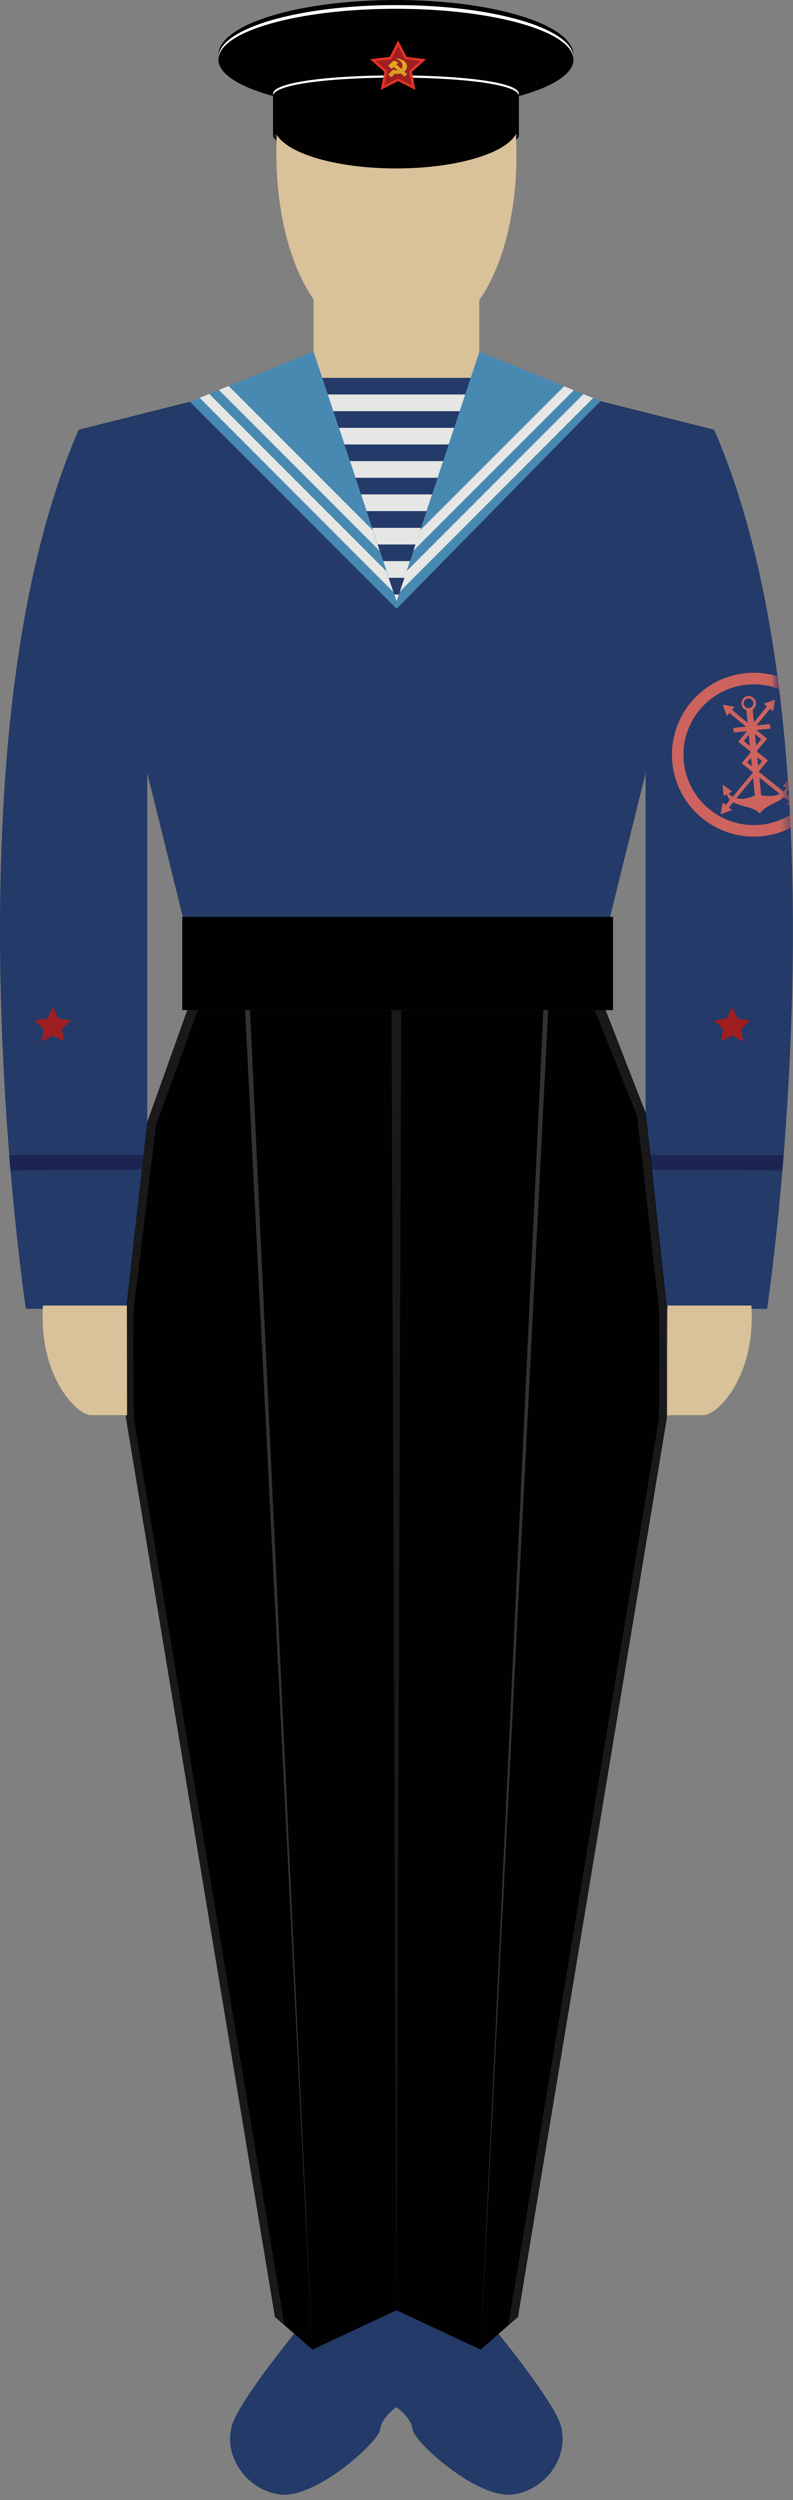 <svg width="93" height="293" viewBox="0 0 93 293" fill="none" xmlns="http://www.w3.org/2000/svg">
<rect x="0" y="0" width="93" height="293" fill="#808080" stroke="none"/>
<path fill-rule="evenodd" clip-rule="evenodd" d="M32.022 15.95C32.022 13.48 60.852 13.48 60.852 15.95C60.852 18.42 32.022 18.42 32.022 15.95Z" fill="#191919"/>
<path fill-rule="evenodd" clip-rule="evenodd" d="M37.602 3.66H55.352C60.842 3.66 63.292 24.97 56.222 35.17V43.44L83.752 50.36C99.902 87.39 89.962 153.39 89.962 153.39H78.202L78.182 166.24C78.182 166.24 72.492 173.98 72.252 179.27C71.612 193.2 62.902 220.58 62.902 220.58C62.902 220.58 60.332 259.4 60.172 260.3C60.012 261.2 56.432 265.77 56.432 266.02C56.432 266.27 56.062 270.65 56.642 271.3C57.232 271.95 63.672 279.74 65.442 283.42C67.202 287.1 64.482 291.68 60.252 292.33C56.032 292.98 48.542 286.16 48.382 284.72C48.222 283.27 46.482 282.11 46.482 282.11C46.482 282.11 44.742 283.28 44.582 284.72C44.422 286.17 36.932 292.98 32.712 292.33C28.492 291.68 25.762 287.1 27.522 283.42C29.282 279.74 35.732 271.94 36.322 271.3C36.912 270.65 36.532 266.27 36.532 266.02C36.532 265.77 32.952 261.19 32.792 260.3C32.632 259.4 30.062 220.58 30.062 220.58C30.062 220.58 20.842 194.64 20.202 180.7C19.962 175.41 14.782 166.23 14.782 166.23L14.762 153.38H3.032C3.032 153.38 -6.918 87.39 9.232 50.36L36.762 43.44V35.08C29.742 24.85 32.072 3.65 37.602 3.65H37.592L37.602 3.66ZM75.712 130.48V90.6L71.012 109.62V118.38L75.712 130.49V130.48ZM17.272 131.52L21.972 118.38V109.62L17.272 90.6V131.51V131.52Z" fill="#243A68"/>
<path fill-rule="evenodd" clip-rule="evenodd" d="M37.602 3.66H55.352C60.842 3.66 63.292 24.97 56.222 35.17V49.74L46.502 48.43L36.762 49.74V35.09C29.742 24.86 32.072 3.66 37.602 3.66Z" fill="#D9C19A"/>
<path fill-rule="evenodd" clip-rule="evenodd" d="M1.222 137.16L16.632 137.08L16.832 135.36H1.072C1.072 135.36 1.122 136.17 1.222 137.16Z" fill="#1C2551"/>
<path fill-rule="evenodd" clip-rule="evenodd" d="M91.752 137.16L76.422 137.09L76.242 135.38H91.902C91.902 135.38 91.852 136.17 91.752 137.16Z" fill="#1C2551"/>
<path fill-rule="evenodd" clip-rule="evenodd" d="M21.972 118.38L17.272 131.52L14.792 153.4V166.25L32.252 271.54L36.642 275.36L46.502 270.75L56.362 275.36L60.742 271.54L78.192 166.25V158.09L78.212 153.4L75.722 130.44L71.022 118.39H21.972V118.38Z" fill="#010101"/>
<path fill-rule="evenodd" clip-rule="evenodd" d="M45.912 118.38H47.062L46.492 270.74L45.912 118.38Z" fill="#191919"/>
<path fill-rule="evenodd" clip-rule="evenodd" d="M28.742 118.38H29.322L36.632 275.35L28.742 118.38Z" fill="#333132"/>
<path fill-rule="evenodd" clip-rule="evenodd" d="M64.292 118.38H63.722L56.352 275.35L64.292 118.38Z" fill="#333132"/>
<path fill-rule="evenodd" clip-rule="evenodd" d="M14.782 153.39V166.24L32.242 271.53L33.362 272.5L15.692 166.26L15.632 158.08L15.672 153.41L18.312 131.79L23.222 118.37H21.972L17.272 131.51L14.792 153.39H14.782Z" fill="#191919"/>
<path fill-rule="evenodd" clip-rule="evenodd" d="M78.192 153.39L78.172 166.24L60.722 271.53L59.602 272.5L77.272 166.26L77.322 158.08L77.282 153.41L74.712 130.76L69.722 118.37H70.972L75.672 130.42L78.162 153.38L78.192 153.39Z" fill="#191919"/>
<path d="M71.902 107.45H21.372V118.38H71.892V107.45H71.902Z" fill="#010101"/>
<path fill-rule="evenodd" clip-rule="evenodd" d="M37.802 44.28L46.512 70.5L55.212 44.28H37.802Z" fill="#E6E6E5"/>
<path fill-rule="evenodd" clip-rule="evenodd" d="M37.592 44.28L38.262 46.23H54.912L55.582 44.28H37.592Z" fill="#243A68"/>
<path fill-rule="evenodd" clip-rule="evenodd" d="M37.902 48.19L38.652 50.14H54.382L55.142 48.19H37.912H37.902Z" fill="#243A68"/>
<path fill-rule="evenodd" clip-rule="evenodd" d="M39.402 52.09L40.152 54.04H52.862L53.612 52.09H39.392H39.402Z" fill="#243A68"/>
<path fill-rule="evenodd" clip-rule="evenodd" d="M40.912 55.99L41.672 57.94H51.372L52.122 55.99H40.922H40.912Z" fill="#243A68"/>
<path fill-rule="evenodd" clip-rule="evenodd" d="M42.422 59.9L43.182 61.86H49.852L50.612 59.9H42.422Z" fill="#243A68"/>
<path fill-rule="evenodd" clip-rule="evenodd" d="M43.922 63.81L44.682 65.76H48.342L49.102 63.81H43.932H43.922Z" fill="#243A68"/>
<path fill-rule="evenodd" clip-rule="evenodd" d="M45.442 67.72L46.192 69.67H46.842L47.602 67.72H45.452H45.442Z" fill="#243A68"/>
<path fill-rule="evenodd" clip-rule="evenodd" d="M56.221 41.19L70.421 47.01L46.511 71.35L22.271 47.09L36.772 41.21L46.522 70.51L56.231 41.19H56.221Z" fill="#4889B2"/>
<path fill-rule="evenodd" clip-rule="evenodd" d="M23.412 46.62L24.532 46.16L45.322 66.96L46.122 69.37L23.402 46.61L23.412 46.62Z" fill="#E6E6E5"/>
<path fill-rule="evenodd" clip-rule="evenodd" d="M25.682 45.7L26.812 45.24L43.732 62.16L44.522 64.56L25.672 45.7H25.682Z" fill="#E6E6E5"/>
<path fill-rule="evenodd" clip-rule="evenodd" d="M69.552 46.65L68.422 46.19L47.692 66.93L46.882 69.35L69.552 46.65Z" fill="#E6E6E5"/>
<path fill-rule="evenodd" clip-rule="evenodd" d="M67.292 45.73L66.162 45.27L49.282 62.14L48.482 64.54L67.292 45.74V45.73Z" fill="#E6E6E5"/>
<path d="M46.432 12.91C57.932 12.91 67.252 10.02 67.252 6.46C67.252 2.9 57.932 0 46.432 0C34.932 0 25.612 2.89 25.612 6.45C25.612 10.01 34.932 12.9 46.432 12.9V12.91Z" fill="#010101"/>
<path fill-rule="evenodd" clip-rule="evenodd" d="M46.432 0.6C57.932 0.6 67.252 3.36 67.252 6.76C67.252 10.16 57.932 12.92 46.432 12.92C34.932 12.92 25.612 10.16 25.612 6.76C25.612 3.36 34.932 0.6 46.432 0.6Z" fill="white"/>
<path d="M46.432 12.92C57.932 12.92 67.252 10.26 67.252 6.98C67.252 3.7 57.932 1.03 46.432 1.03C34.932 1.03 25.612 3.69 25.612 6.97C25.612 10.25 34.932 12.91 46.432 12.91V12.92Z" fill="#010101"/>
<path fill-rule="evenodd" clip-rule="evenodd" d="M32.022 15.95V11.26C32.022 8.37 60.852 8.37 60.852 11.26V15.95C60.852 14.14 32.022 14.14 32.022 15.95Z" fill="#010101"/>
<path fill-rule="evenodd" clip-rule="evenodd" d="M32.022 11.26V11C32.022 8.11 60.852 8.11 60.852 11V11.26C60.852 8.37 32.022 8.37 32.022 11.26Z" fill="white"/>
<path d="M46.462 19.74C54.352 19.74 60.742 17.53 60.742 14.81C60.742 12.09 54.352 9.88 46.462 9.88C38.572 9.88 32.182 12.09 32.182 14.81C32.182 17.53 38.572 19.74 46.462 19.74Z" fill="#010101"/>
<path fill-rule="evenodd" clip-rule="evenodd" d="M46.692 4.73L47.682 6.67L49.982 6.94L48.302 8.42L48.722 10.53L46.692 9.51L44.652 10.53L45.082 8.42L43.402 6.94L45.702 6.67L46.692 4.73Z" fill="#E33228"/>
<path fill-rule="evenodd" clip-rule="evenodd" d="M46.692 5.38L47.482 6.93L49.312 7.15L47.972 8.33L48.312 10.01L46.692 9.19L45.072 10.01L45.412 8.33L44.072 7.15L45.902 6.93L46.692 5.38Z" fill="#9F1E22"/>
<path fill-rule="evenodd" clip-rule="evenodd" d="M46.772 6.88V7.04C46.772 7.04 46.682 6.99 46.642 6.95V6.85C46.642 6.85 46.732 6.86 46.772 6.87V6.88ZM46.772 7.81V8.65C46.772 8.65 46.682 8.65 46.642 8.65V7.67L46.772 7.8V7.81ZM46.642 7.4V7.28L46.732 7.32L46.642 7.4Z" fill="url(#paint0_linear_798_56)"/>
<path fill-rule="evenodd" clip-rule="evenodd" d="M46.642 6.86V6.96C46.642 6.96 46.552 6.91 46.512 6.89V6.85C46.512 6.85 46.602 6.85 46.642 6.85V6.86ZM46.642 7.29V7.41L46.512 7.54V7.25L46.642 7.3V7.29ZM46.642 7.69V8.67H46.512V8.27H46.632L46.512 8.15V7.58L46.642 7.71V7.69Z" fill="url(#paint1_linear_798_56)"/>
<path fill-rule="evenodd" clip-rule="evenodd" d="M46.512 6.86V6.9C46.512 6.9 46.462 6.88 46.432 6.86H46.512ZM46.512 7.24V7.53L46.492 7.55L46.512 7.57V8.14L46.382 8.01V7.17L46.512 7.22V7.24ZM46.512 8.26V8.66C46.462 8.66 46.412 8.65 46.382 8.64V8.23C46.382 8.23 46.472 8.25 46.512 8.25V8.26Z" fill="url(#paint2_linear_798_56)"/>
<path fill-rule="evenodd" clip-rule="evenodd" d="M46.912 6.92V7.15C46.912 7.15 46.822 7.08 46.782 7.05V6.89C46.782 6.89 46.872 6.91 46.912 6.92ZM46.912 7.94V8.64C46.912 8.64 46.822 8.66 46.782 8.66V7.82L46.912 7.95V7.94Z" fill="url(#paint3_linear_798_56)"/>
<path fill-rule="evenodd" clip-rule="evenodd" d="M47.042 6.97V7.29C47.042 7.29 46.962 7.2 46.912 7.16V6.93C46.912 6.93 47.002 6.96 47.042 6.98V6.97ZM47.042 8.07V8.64L47.022 8.62C47.022 8.62 46.952 8.64 46.912 8.64V7.94L47.042 8.06V8.07Z" fill="url(#paint4_linear_798_56)"/>
<path fill-rule="evenodd" clip-rule="evenodd" d="M46.102 7.17V7.91L45.972 8.04V7.3L46.102 7.17ZM46.102 8.16V8.84L45.972 8.98V8.3L46.092 8.18C46.092 8.18 46.102 8.18 46.102 8.17V8.16Z" fill="url(#paint5_linear_798_56)"/>
<path fill-rule="evenodd" clip-rule="evenodd" d="M45.962 7.29V8.03L45.922 8.07L45.832 7.98V7.41L45.962 7.28V7.29ZM45.962 8.28V8.96L45.912 9.01C45.912 9.01 45.862 9.03 45.842 9.01V8.41L45.972 8.27L45.962 8.28Z" fill="url(#paint6_linear_798_56)"/>
<path fill-rule="evenodd" clip-rule="evenodd" d="M45.832 7.42V7.99L45.702 7.86V7.54L45.832 7.41V7.42ZM45.832 8.43V9.02L45.702 8.9V8.56L45.832 8.42V8.43Z" fill="url(#paint7_linear_798_56)"/>
<path fill-rule="evenodd" clip-rule="evenodd" d="M46.242 7.13V7.89L46.182 7.84L46.112 7.91V7.17L46.182 7.1L46.242 7.12V7.13ZM46.242 8.2V8.7L46.112 8.84V8.16C46.112 8.16 46.152 8.16 46.172 8.16C46.192 8.17 46.222 8.18 46.242 8.19V8.2Z" fill="url(#paint8_linear_798_56)"/>
<path fill-rule="evenodd" clip-rule="evenodd" d="M46.372 7.18V8.02L46.242 7.89V7.13L46.372 7.18ZM46.372 8.24V8.65C46.372 8.65 46.302 8.64 46.302 8.63L46.232 8.7V8.2C46.232 8.2 46.322 8.23 46.362 8.24H46.372Z" fill="url(#paint9_linear_798_56)"/>
<path fill-rule="evenodd" clip-rule="evenodd" d="M47.452 7.23V8.38C47.452 8.38 47.431 8.4 47.411 8.41L47.452 8.44V8.96L47.422 8.98L47.312 8.88V7.1C47.312 7.1 47.401 7.17 47.441 7.22L47.452 7.23Z" fill="url(#paint10_linear_798_56)"/>
<path fill-rule="evenodd" clip-rule="evenodd" d="M47.312 7.11V8.89L47.182 8.76V7.85C47.222 7.75 47.222 7.64 47.182 7.52V7.02C47.182 7.02 47.272 7.07 47.312 7.11Z" fill="url(#paint11_linear_798_56)"/>
<path fill-rule="evenodd" clip-rule="evenodd" d="M47.182 7.03V7.53C47.162 7.45 47.112 7.37 47.052 7.29V6.97C47.052 6.97 47.142 7.01 47.182 7.04V7.03ZM47.182 7.85V8.76L47.052 8.63V8.06C47.112 8 47.162 7.93 47.182 7.85Z" fill="url(#paint12_linear_798_56)"/>
<path fill-rule="evenodd" clip-rule="evenodd" d="M47.592 7.39V8.23C47.552 8.28 47.502 8.34 47.462 8.38V7.23C47.462 7.23 47.562 7.33 47.592 7.39ZM47.592 8.56V8.83L47.462 8.96V8.44L47.592 8.57V8.56Z" fill="url(#paint13_linear_798_56)"/>
<path fill-rule="evenodd" clip-rule="evenodd" d="M47.722 7.72V7.92C47.712 7.98 47.692 8.04 47.662 8.1C47.642 8.14 47.612 8.19 47.592 8.22V7.38C47.662 7.48 47.712 7.6 47.722 7.71V7.72ZM47.722 8.68V8.7L47.592 8.83V8.56L47.722 8.69V8.68Z" fill="url(#paint14_linear_798_56)"/>
<path fill-rule="evenodd" clip-rule="evenodd" d="M45.562 7.67V7.74L45.522 7.71L45.562 7.68V7.67ZM45.562 8.7V8.79H45.551C45.551 8.79 45.532 8.74 45.551 8.71H45.562V8.7Z" fill="url(#paint15_linear_798_56)"/>
<path fill-rule="evenodd" clip-rule="evenodd" d="M45.691 7.54V7.86L45.562 7.74V7.67L45.691 7.54ZM45.691 8.56V8.9L45.562 8.78V8.69L45.691 8.55V8.56Z" fill="url(#paint16_linear_798_56)"/>
<path fill-rule="evenodd" clip-rule="evenodd" d="M47.722 9.44V9.42H47.732L47.722 9.44ZM47.722 8.65V8.45C47.732 8.52 47.732 8.58 47.722 8.65Z" fill="url(#paint17_linear_798_56)"/>
<path fill-rule="evenodd" clip-rule="evenodd" d="M6.204 118.05L6.844 119.362L8.3 119.586L7.26 120.61L7.5 122.05L6.204 121.362L4.908 122.05L5.148 120.61L4.092 119.586L5.548 119.362L6.204 118.05Z" fill="#9F1E22"/>
<path fill-rule="evenodd" clip-rule="evenodd" d="M85.858 118.05L86.514 119.362L87.97 119.586L86.914 120.61L87.154 122.05L85.858 121.362L84.562 122.05L84.802 120.61L83.762 119.586L85.218 119.362L85.858 118.05Z" fill="#9F1E22"/>
<mask id="mask0_798_56" style="mask-type:luminance" maskUnits="userSpaceOnUse" x="71" y="69" width="22" height="36">
<path d="M88.542 104.97C90.032 104.97 91.462 104.77 92.842 104.42C92.732 93.08 91.792 80.87 89.232 69.93C89.002 69.93 88.782 69.9 88.542 69.9C78.852 69.9 71.002 77.75 71.002 87.44C71.002 92.19 72.902 96.5 75.972 99.66L78.082 91.13V101.5C81.002 103.68 84.612 104.98 88.542 104.98V104.97Z" fill="white"/>
</mask>
<g mask="url(#mask0_798_56)">
<path d="M89.352 98C84.082 98.52 79.372 94.66 78.852 89.39C78.332 84.12 82.192 79.41 87.462 78.89C92.732 78.37 97.442 82.23 97.962 87.5C98.482 92.77 94.622 97.48 89.352 98ZM87.592 80.24C83.062 80.69 79.752 84.73 80.192 89.26C80.642 93.79 84.682 97.1 89.212 96.66C93.742 96.21 97.052 92.17 96.612 87.64C96.172 83.11 92.122 79.8 87.592 80.24Z" fill="#CC635E"/>
<path d="M93.652 94.52L93.142 93.2L92.852 93.57L92.212 93.06C92.332 92.86 92.412 92.64 92.422 92.38L92.742 92.49C92.742 92.49 92.772 92.49 92.792 92.47C92.802 92.45 92.812 92.43 92.812 92.41L92.722 91.22C92.722 91.22 92.672 91.16 92.652 91.19L91.852 92.07C91.852 92.07 91.832 92.09 91.832 92.1C91.822 92.13 91.832 92.16 91.852 92.17L92.222 92.29C92.122 92.46 91.992 92.61 91.852 92.74L89.002 90.45V90.4L90.062 89.12L88.762 88.07V88.02L89.962 86.57L88.722 85.55L90.362 85.39L90.312 84.86L88.722 85.02L90.312 83.07L90.672 83.37L90.902 81.98L89.582 82.48L89.942 82.78L88.422 84.64V84.53H88.412L88.362 84.06L88.272 83.15C88.532 82.98 88.692 82.68 88.662 82.35C88.612 81.88 88.192 81.54 87.722 81.58C87.252 81.62 86.912 82.05 86.952 82.52C86.982 82.87 87.222 83.14 87.532 83.25L87.562 83.57L87.622 84.14L87.672 84.61V84.71L85.842 83.19L86.142 82.83L84.752 82.6L85.252 83.92L85.552 83.56L87.492 85.16L86.002 85.31L86.052 85.84L87.592 85.69L86.582 86.93L88.032 88.1V88.18L86.982 89.45L88.272 90.48V90.56L85.932 93.38C85.752 93.28 85.582 93.15 85.452 92.99L85.782 92.8C85.802 92.79 85.812 92.75 85.782 92.72C85.782 92.71 85.762 92.7 85.752 92.69L84.802 91.99C84.802 91.99 84.732 91.99 84.732 92.03L84.872 93.21C84.872 93.21 84.882 93.25 84.902 93.26C84.922 93.27 84.942 93.27 84.952 93.26L85.242 93.09C85.312 93.36 85.442 93.57 85.612 93.74L85.112 94.34L84.752 94.04L84.512 95.43L85.842 94.94L85.482 94.64L85.992 94.02C86.912 94.55 88.402 94.55 89.062 95.31C89.072 95.33 89.102 95.32 89.112 95.31C89.122 95.32 89.152 95.32 89.162 95.31C89.672 94.42 91.152 94.14 91.942 93.41L92.592 93.93L92.302 94.3L93.702 94.52H93.652ZM89.372 89.19L88.912 89.75L88.812 88.74L89.372 89.19ZM88.672 87.36L88.542 86.03L89.282 86.63L88.682 87.35L88.672 87.36ZM87.222 82.48C87.192 82.17 87.422 81.89 87.732 81.86C88.042 81.83 88.322 82.06 88.352 82.37C88.382 82.68 88.152 82.96 87.842 82.99C87.532 83.02 87.252 82.79 87.222 82.48ZM87.222 86.84L87.812 86.12L87.942 87.42L87.222 86.84ZM87.632 89.36L88.082 88.82L88.182 89.8L87.632 89.36ZM88.262 93.34C88.172 93.38 88.072 93.41 87.972 93.44C87.672 93.54 87.362 93.6 87.052 93.62C86.822 93.63 86.582 93.6 86.362 93.54L88.322 91.19L88.522 93.2C88.472 93.28 88.342 93.31 88.262 93.34ZM91.422 93.04C90.922 93.3 90.342 93.33 89.802 93.27C89.632 93.25 89.422 93.24 89.262 93.17L89.062 91.12L91.442 93.04C91.442 93.04 91.432 93.04 91.422 93.05V93.04Z" fill="#CC635E"/>
</g>
<g clip-path="url(#clip0_798_56)">
<path fill-rule="evenodd" clip-rule="evenodd" d="M5.04 153H14.88L14.9 165.85H10.66C9.05 165.85 4.51 161.36 5.04 153Z" fill="#D9C19A"/>
<path fill-rule="evenodd" clip-rule="evenodd" d="M88.13 153H78.29L78.27 165.85H82.51C84.11 165.85 88.66 161.37 88.12 153H88.13Z" fill="#D9C19A"/>
</g>
<defs>
<linearGradient id="paint0_linear_798_56" x1="46.532" y1="7.76" x2="46.882" y2="7.75" gradientUnits="userSpaceOnUse">
<stop stop-color="#CA972C"/>
<stop offset="0.26" stop-color="#D2A02A"/>
<stop offset="0.64" stop-color="#E5B322"/>
<stop offset="1" stop-color="#FFCE08"/>
</linearGradient>
<linearGradient id="paint1_linear_798_56" x1="46.472" y1="7.77" x2="46.672" y2="7.76" gradientUnits="userSpaceOnUse">
<stop stop-color="#CA972C"/>
<stop offset="0.26" stop-color="#D2A02A"/>
<stop offset="0.64" stop-color="#E5B322"/>
<stop offset="1" stop-color="#FFCE08"/>
</linearGradient>
<linearGradient id="paint2_linear_798_56" x1="46.332" y1="7.76" x2="46.542" y2="7.76" gradientUnits="userSpaceOnUse">
<stop stop-color="#CA972C"/>
<stop offset="0.26" stop-color="#D2A02A"/>
<stop offset="0.64" stop-color="#E5B322"/>
<stop offset="1" stop-color="#FFCE08"/>
</linearGradient>
<linearGradient id="paint3_linear_798_56" x1="46.742" y1="7.77" x2="46.942" y2="7.77" gradientUnits="userSpaceOnUse">
<stop stop-color="#CA972C"/>
<stop offset="0.26" stop-color="#D2A02A"/>
<stop offset="0.64" stop-color="#E5B322"/>
<stop offset="1" stop-color="#FFCE08"/>
</linearGradient>
<linearGradient id="paint4_linear_798_56" x1="46.882" y1="7.78" x2="47.072" y2="7.78" gradientUnits="userSpaceOnUse">
<stop stop-color="#CA972C"/>
<stop offset="0.26" stop-color="#D2A02A"/>
<stop offset="0.64" stop-color="#E5B322"/>
<stop offset="1" stop-color="#FFCE08"/>
</linearGradient>
<linearGradient id="paint5_linear_798_56" x1="45.932" y1="8.07" x2="46.132" y2="8.07" gradientUnits="userSpaceOnUse">
<stop stop-color="#CA972C"/>
<stop offset="0.26" stop-color="#D2A02A"/>
<stop offset="0.64" stop-color="#E5B322"/>
<stop offset="1" stop-color="#FFCE08"/>
</linearGradient>
<linearGradient id="paint6_linear_798_56" x1="45.802" y1="8.16" x2="46.002" y2="8.16" gradientUnits="userSpaceOnUse">
<stop stop-color="#CA972C"/>
<stop offset="0.26" stop-color="#D2A02A"/>
<stop offset="0.64" stop-color="#E5B322"/>
<stop offset="1" stop-color="#FFCE08"/>
</linearGradient>
<linearGradient id="paint7_linear_798_56" x1="45.672" y1="8.22" x2="45.862" y2="8.21" gradientUnits="userSpaceOnUse">
<stop stop-color="#CA972C"/>
<stop offset="0.26" stop-color="#D2A02A"/>
<stop offset="0.64" stop-color="#E5B322"/>
<stop offset="1" stop-color="#FFCE08"/>
</linearGradient>
<linearGradient id="paint8_linear_798_56" x1="46.072" y1="7.97" x2="46.272" y2="7.96" gradientUnits="userSpaceOnUse">
<stop stop-color="#CA972C"/>
<stop offset="0.26" stop-color="#D2A02A"/>
<stop offset="0.64" stop-color="#E5B322"/>
<stop offset="1" stop-color="#FFCE08"/>
</linearGradient>
<linearGradient id="paint9_linear_798_56" x1="46.192" y1="7.91" x2="46.412" y2="7.9" gradientUnits="userSpaceOnUse">
<stop stop-color="#CA972C"/>
<stop offset="0.26" stop-color="#D2A02A"/>
<stop offset="0.64" stop-color="#E5B322"/>
<stop offset="1" stop-color="#FFCE08"/>
</linearGradient>
<linearGradient id="paint10_linear_798_56" x1="47.282" y1="8.05" x2="47.481" y2="8.04" gradientUnits="userSpaceOnUse">
<stop stop-color="#CA972C"/>
<stop offset="0.26" stop-color="#D2A02A"/>
<stop offset="0.64" stop-color="#E5B322"/>
<stop offset="1" stop-color="#FFCE08"/>
</linearGradient>
<linearGradient id="paint11_linear_798_56" x1="47.152" y1="7.96" x2="47.352" y2="7.95" gradientUnits="userSpaceOnUse">
<stop stop-color="#CA972C"/>
<stop offset="0.26" stop-color="#D2A02A"/>
<stop offset="0.64" stop-color="#E5B322"/>
<stop offset="1" stop-color="#FFCE08"/>
</linearGradient>
<linearGradient id="paint12_linear_798_56" x1="42.282" y1="8.03" x2="51.992" y2="7.69" gradientUnits="userSpaceOnUse">
<stop stop-color="#CA972C"/>
<stop offset="0.26" stop-color="#D2A02A"/>
<stop offset="0.64" stop-color="#E5B322"/>
<stop offset="1" stop-color="#FFCE08"/>
</linearGradient>
<linearGradient id="paint13_linear_798_56" x1="47.412" y1="8.1" x2="47.612" y2="8.09" gradientUnits="userSpaceOnUse">
<stop stop-color="#CA972C"/>
<stop offset="0.26" stop-color="#D2A02A"/>
<stop offset="0.64" stop-color="#E5B322"/>
<stop offset="1" stop-color="#FFCE08"/>
</linearGradient>
<linearGradient id="paint14_linear_798_56" x1="47.492" y1="8.12" x2="47.802" y2="8.11" gradientUnits="userSpaceOnUse">
<stop stop-color="#CA972C"/>
<stop offset="0.26" stop-color="#D2A02A"/>
<stop offset="0.64" stop-color="#E5B322"/>
<stop offset="1" stop-color="#FFCE08"/>
</linearGradient>
<linearGradient id="paint15_linear_798_56" x1="45.492" y1="8.24" x2="45.611" y2="8.22" gradientUnits="userSpaceOnUse">
<stop stop-color="#CA972C"/>
<stop offset="0.26" stop-color="#D2A02A"/>
<stop offset="0.64" stop-color="#E5B322"/>
<stop offset="1" stop-color="#FFCE08"/>
</linearGradient>
<linearGradient id="paint16_linear_798_56" x1="45.541" y1="8.23" x2="45.721" y2="8.22" gradientUnits="userSpaceOnUse">
<stop stop-color="#CA972C"/>
<stop offset="0.26" stop-color="#D2A02A"/>
<stop offset="0.64" stop-color="#E5B322"/>
<stop offset="1" stop-color="#FFCE08"/>
</linearGradient>
<linearGradient id="paint17_linear_798_56" x1="47.522" y1="9" x2="47.912" y2="8.89" gradientUnits="userSpaceOnUse">
<stop stop-color="#CA972C"/>
<stop offset="0.26" stop-color="#D2A02A"/>
<stop offset="0.64" stop-color="#E5B322"/>
<stop offset="1" stop-color="#FFCE08"/>
</linearGradient>
<clipPath id="clip0_798_56">
<rect width="83.17" height="12.85" fill="white" transform="translate(5 153)"/>
</clipPath>
</defs>
</svg>
